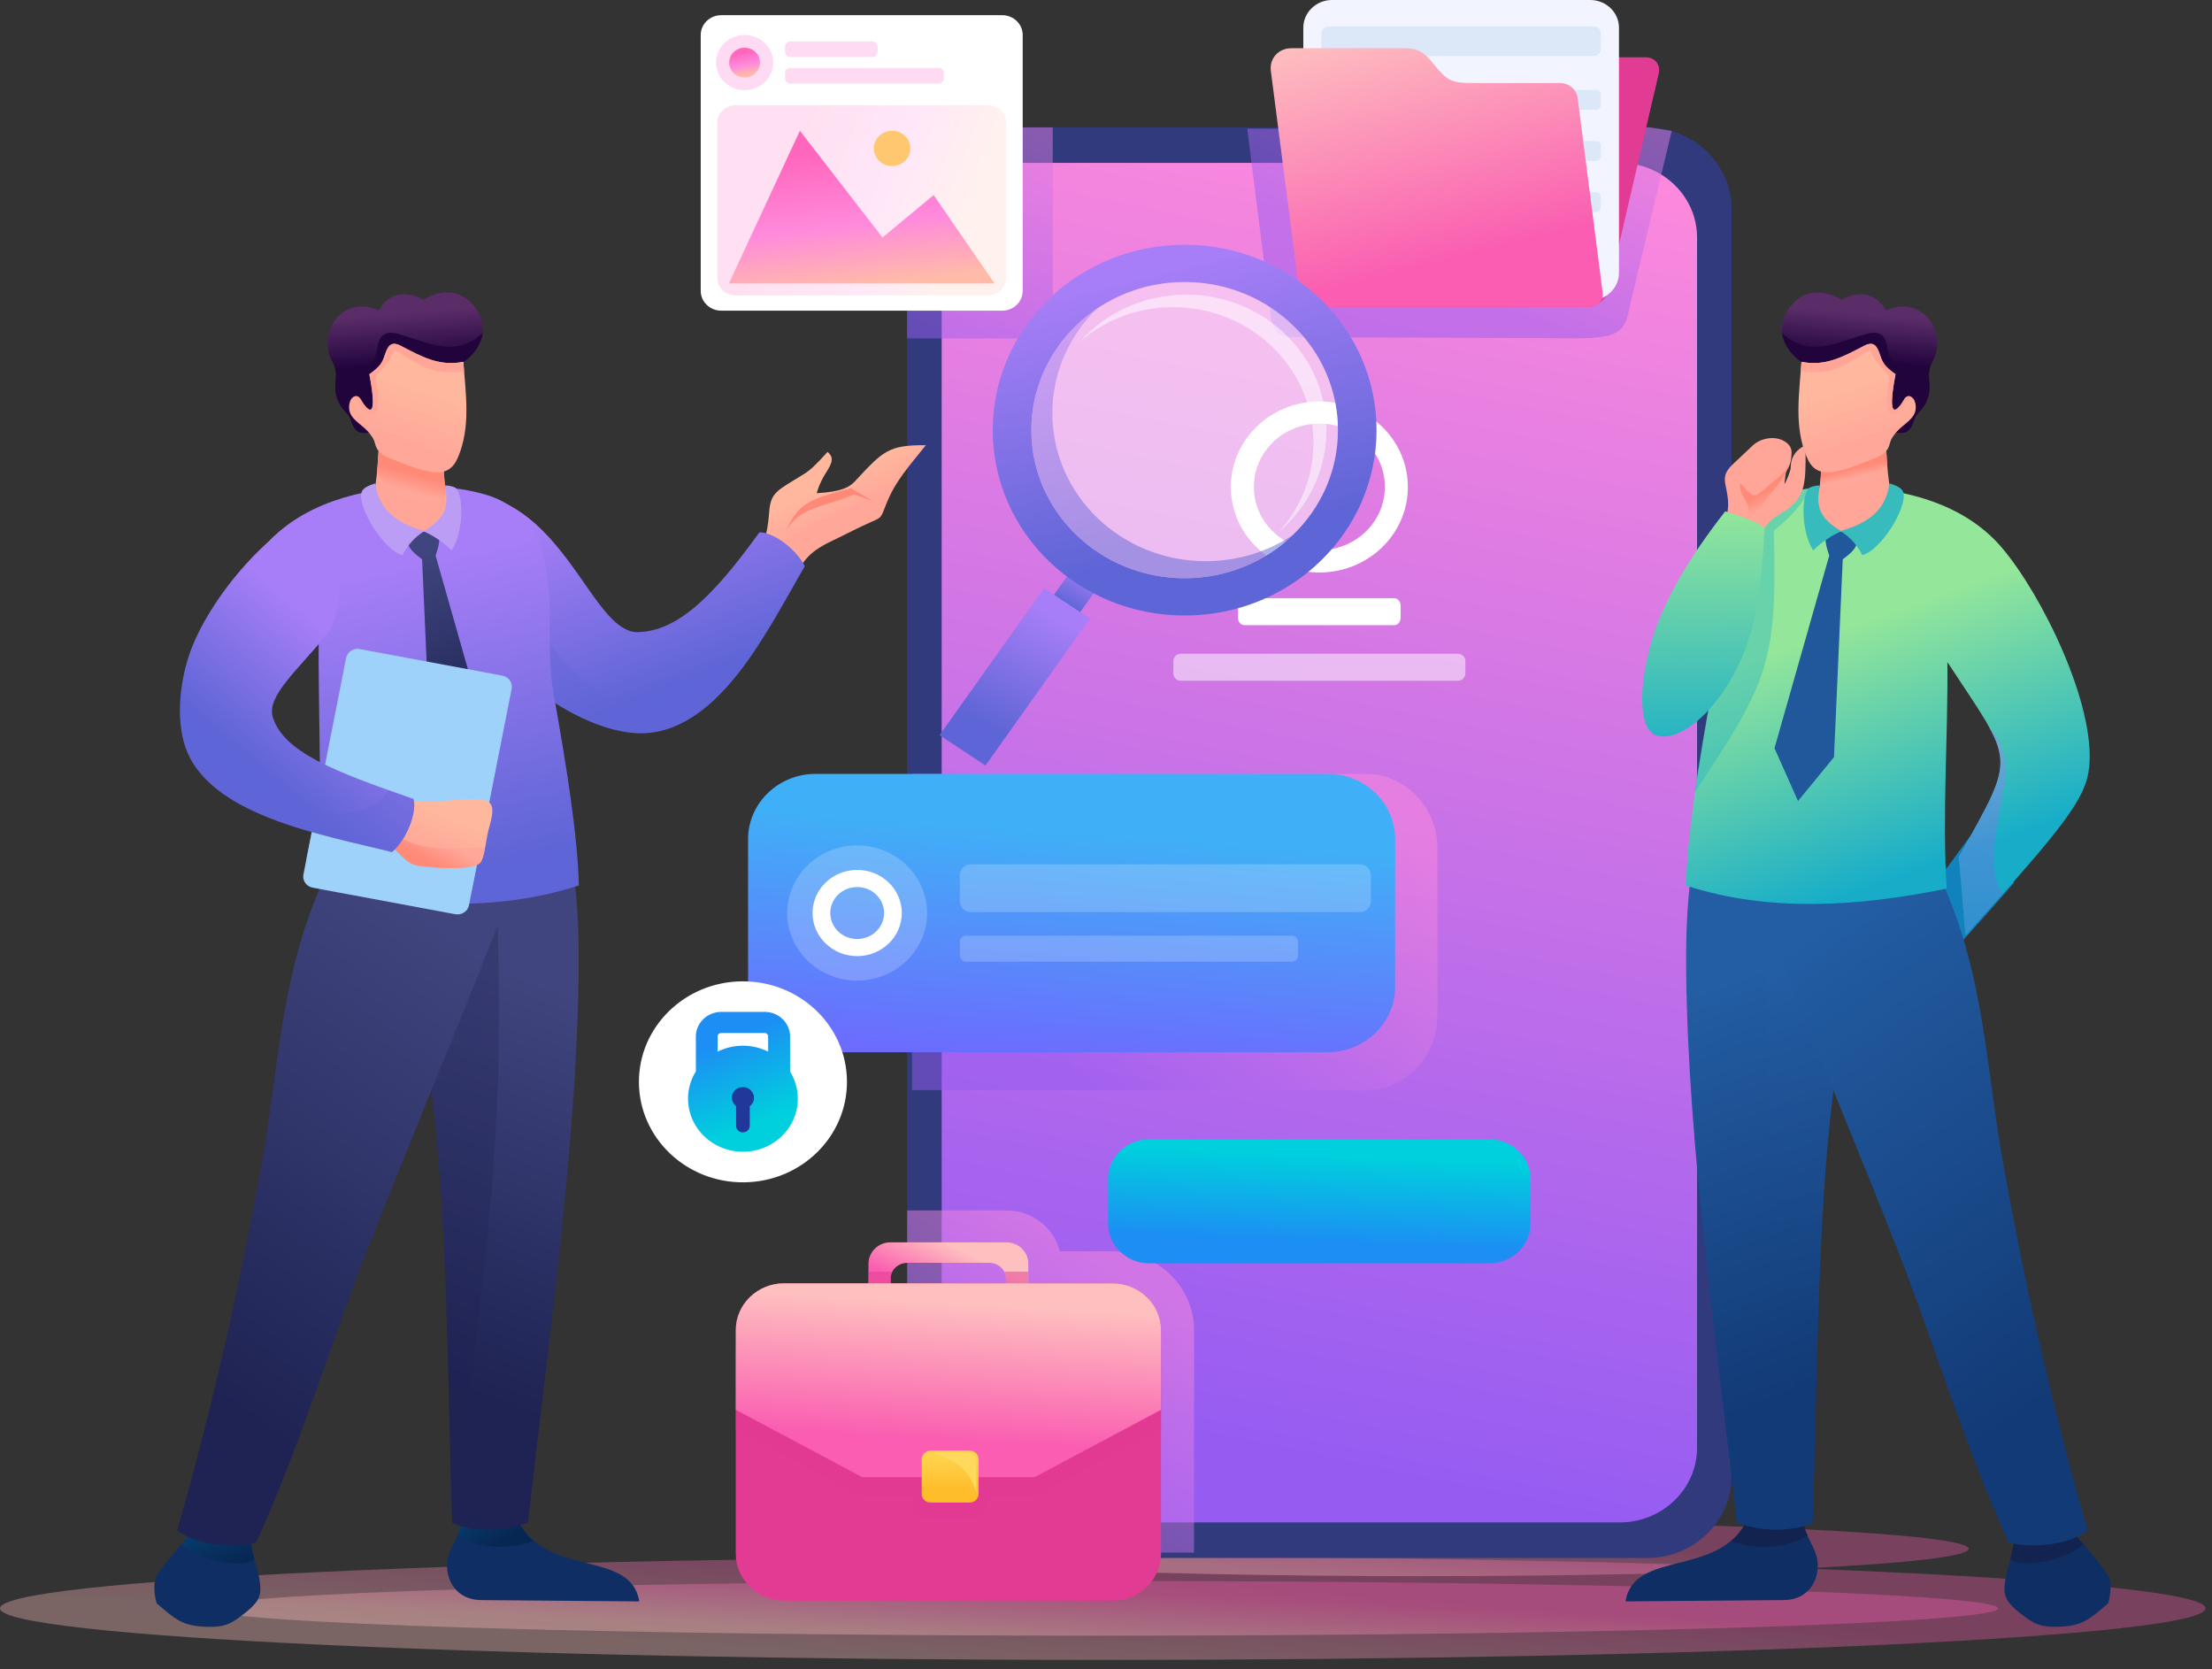 <svg xmlns="http://www.w3.org/2000/svg" width="224" height="169" fill="none">
   <rect width="100%" height="100%" fill="#333333" stroke="none"/>
   <path fill="url(#a)"
      d="M111.674 168.066c61.675 0 111.673-2.338 111.673-5.222 0-2.884-49.998-5.222-111.673-5.222C49.998 157.622 0 159.96 0 162.844c0 2.884 49.998 5.222 111.674 5.222Z"
      opacity=".35" />
   <path fill="url(#b)"
      d="M111.673 160.078c50.084 0 90.692 1.239 90.692 2.766s-40.608 2.766-90.692 2.766c-50.083 0-90.691-1.239-90.691-2.766s40.608-2.766 90.691-2.766Z"
      opacity=".35" />
   <path fill="url(#c)"
      d="M143.937 159.583c30.611 0 55.426-1.238 55.426-2.766 0-1.527-24.815-2.765-55.426-2.765-30.61 0-55.425 1.238-55.425 2.765 0 1.528 24.815 2.766 55.425 2.766Z"
      opacity=".35" />
   <path fill="#303A7D"
      d="M100.381 12.91h66.44c4.69 0 8.526 3.705 8.526 8.235v128.366c0 4.53-3.836 8.235-8.526 8.235h-66.44c-4.69 0-8.525-3.705-8.525-8.235V21.135c0-4.52 3.835-8.225 8.525-8.225Z" />
   <path fill="url(#d)"
      d="M103.169 16.49h60.874c4.295 0 7.81 3.396 7.81 7.544v122.567c0 4.148-3.515 7.543-7.81 7.543h-60.874c-4.294 0-7.81-3.395-7.81-7.543V24.034c0-4.148 3.516-7.543 7.81-7.543Z" />
   <path fill="#fff"
      d="M133.607 40.649c4.946 0 8.963 3.87 8.963 8.658 0 4.778-4.006 8.658-8.963 8.658-4.946 0-8.963-3.87-8.963-8.658 0-4.788 4.017-8.658 8.963-8.658Zm0 2.24c-3.664 0-6.634 2.868-6.634 6.408 0 3.54 2.97 6.408 6.634 6.408s6.634-2.869 6.634-6.408c0-3.54-2.97-6.409-6.634-6.409ZM126.021 60.566h15.16c.363 0 .652.33.652.733v1.269c0 .402-.289.733-.652.733h-15.16c-.363 0-.651-.33-.651-.733v-1.27c0-.402.299-.732.651-.732Z" />
   <path fill="#fff"
      d="M119.579 66.19h28.054c.417 0 .759.33.759.733v1.27c0 .402-.342.732-.759.732h-28.054c-.417 0-.759-.33-.759-.733v-1.27c0-.402.342-.732.759-.732Z"
      opacity=".5" />
   <path fill="url(#e)"
      d="M106.61 12.91v19.163c0 1.208-1.026 2.188-2.265 2.188H91.856V21.134c0-4.53 3.835-8.235 8.525-8.235h6.229v.01Z"
      opacity=".5" />
   <path fill="#fff"
      d="M73.032 1.538h28.46c1.143 0 2.073.897 2.073 2.002v25.912c0 1.104-.93 2.002-2.073 2.002h-28.46c-1.144 0-2.073-.898-2.073-2.002V3.54c0-1.105.93-2.002 2.073-2.002Z" />
   <path fill="#FF84D6"
      d="M75.403 3.54c1.592 0 2.895 1.248 2.895 2.796 0 1.538-1.293 2.797-2.895 2.797-1.592 0-2.895-1.249-2.895-2.797S73.81 3.54 75.403 3.54Z"
      opacity=".3" />
   <path fill="url(#f)"
      d="M75.403 4.83c.855 0 1.56.67 1.56 1.506 0 .826-.694 1.507-1.56 1.507-.854 0-1.56-.671-1.56-1.507 0-.836.706-1.507 1.56-1.507Z" />
   <path fill="#FF84D6"
      d="M80.029 4.2h8.3c.3 0 .535.237.535.516v.537a.527.527 0 0 1-.534.516h-8.301a.527.527 0 0 1-.534-.516v-.537c0-.279.245-.516.534-.516ZM80.029 6.883h15.02c.3 0 .535.237.535.516v.537a.527.527 0 0 1-.534.516H80.029a.527.527 0 0 1-.534-.516v-.537c0-.279.245-.516.534-.516Z"
      opacity=".3" />
   <path fill="url(#g)"
      d="M74.495 10.65h25.533c1.026 0 1.859.805 1.859 1.795v15.676c0 .99-.833 1.795-1.859 1.795H74.495c-1.026 0-1.859-.805-1.859-1.795V12.445c0-.99.834-1.795 1.86-1.795Z"
      opacity=".2" />
   <path fill="url(#h)" d="m81.001 13.24 8.366 10.805 5.181-4.293 6.164 8.947h-26.9l7.19-15.459Z" />
   <path fill="#FFC770"
      d="M90.339 13.24c1.025 0 1.848.805 1.848 1.785 0 .991-.834 1.786-1.848 1.786-1.026 0-1.849-.805-1.849-1.786-.01-.98.823-1.785 1.849-1.785Z" />
   <path fill="url(#i)"
      d="m159.396 34.25-28.781-.113c-.908 0-1.741-.732-1.848-1.62l-.609-4.799-1.859-14.695 29.593.124 11.079-.258 2.318.361-4.23 17.668c-.47 2.672-1.058 3.354-5.663 3.333Z"
      opacity=".5" />
   <path fill="#E23B93"
      d="M139.354 5.8h27.297c.94 0 1.527.743 1.324 1.64l-5.106 21.981c-.214.908-1.144 1.641-2.084 1.641h-27.296c-.94 0-1.527-.743-1.314-1.64l5.107-21.982c.203-.897 1.143-1.64 2.072-1.64Z" />
   <path fill="#F2F4FF"
      d="M134.878 0h26.163c1.603 0 2.906 1.259 2.906 2.807v24.808c0 1.548-1.303 2.807-2.906 2.807h-26.153c-1.602 0-2.906-1.259-2.906-2.807V2.807C131.972 1.269 133.286 0 134.878 0Z" />
   <path fill="#DCE8F8"
      d="M134.547 2.683h26.826c.406 0 .737.32.737.712v1.58a.726.726 0 0 1-.737.711h-26.826a.726.726 0 0 1-.737-.712V3.395c0-.392.331-.712.737-.712ZM134.311 9.102h27.307c.267 0 .491.217.491.475v1.062a.489.489 0 0 1-.491.475h-27.307a.489.489 0 0 1-.491-.475V9.577c-.011-.258.213-.475.491-.475ZM134.311 14.282h27.307c.267 0 .491.217.491.475v1.063a.489.489 0 0 1-.491.475h-27.307a.489.489 0 0 1-.491-.475v-1.063c-.011-.268.213-.475.491-.475ZM134.311 19.463h27.307c.267 0 .491.217.491.475V21a.489.489 0 0 1-.491.474h-27.307a.489.489 0 0 1-.491-.475v-1.062c-.011-.269.213-.475.491-.475Z" />
   <path fill="url(#j)"
      d="M149.321 8.41h8.718c.844 0 1.613.66 1.72 1.476l2.532 19.71c.107.816-.492 1.476-1.336 1.476h-27.648c-.844 0-1.613-.66-1.72-1.475l-.566-4.366-1.977-15.335-.352-2.714c-.161-1.269.78-2.3 2.083-2.3h11.517c1.314 0 1.965.463 2.82 1.516 1.485 1.806 1.784 2.012 4.209 2.012Z" />
   <path fill="url(#k)"
      d="M145.561 85.849v17.027c0 4.118-3.28 7.492-7.275 7.492H92.358V78.357h45.928c4.006 0 7.275 3.364 7.275 7.492Z"
      opacity=".5" />
   <path fill="url(#l)"
      d="M141.278 84.951v14.995c0 3.622-3.077 6.594-6.827 6.594H82.583c-3.75 0-6.827-2.962-6.827-6.594V84.95c0-3.622 3.067-6.594 6.827-6.594h51.879c3.75 0 6.816 2.962 6.816 6.594Z" />
   <path fill="#fff"
      d="M98.288 87.51h39.453c.599 0 1.09.516 1.09 1.146v2.549c0 .63-.491 1.145-1.09 1.145H98.288c-.599 0-1.09-.516-1.09-1.145v-2.549c-.01-.63.48-1.146 1.09-1.146ZM97.839 94.734h32.969c.353 0 .641.279.641.62v1.393c0 .34-.288.619-.641.619H97.839a.632.632 0 0 1-.641-.62v-1.392c-.01-.33.278-.62.641-.62ZM86.803 85.601c3.91 0 7.083 3.065 7.083 6.842 0 3.777-3.173 6.842-7.083 6.842s-7.083-3.065-7.083-6.842c0-3.777 3.162-6.842 7.083-6.842Z"
      opacity=".2" />
   <path fill="#fff"
      d="M86.803 88.078c2.489 0 4.519 1.95 4.519 4.365 0 2.405-2.02 4.365-4.52 4.365-2.489 0-4.518-1.95-4.518-4.365 0-2.404 2.019-4.365 4.519-4.365Zm0 1.734c-1.507 0-2.724 1.176-2.724 2.631 0 1.455 1.217 2.632 2.724 2.632 1.506 0 2.724-1.177 2.724-2.632s-1.218-2.631-2.724-2.631ZM75.313 119.711c5.818-.042 10.499-4.631 10.455-10.251-.043-5.62-4.794-10.141-10.612-10.1-5.818.043-10.499 4.632-10.455 10.252.043 5.62 4.794 10.141 10.612 10.099Z" />
   <path fill="url(#m)"
      d="M75.233 105.879a5.72 5.72 0 0 1 2.553.599v-1.538a.374.374 0 0 0-.106-.247.36.36 0 0 0-.257-.103h-4.39a.401.401 0 0 0-.257.103.335.335 0 0 0-.107.247v1.538a5.8 5.8 0 0 1 2.564-.599Zm4.765 2.601c.502.805.79 1.754.79 2.766 0 2.961-2.489 5.366-5.555 5.366s-5.555-2.405-5.555-5.366c0-1.012.288-1.961.79-2.766v-3.54c0-.681.289-1.3.759-1.754a2.632 2.632 0 0 1 1.816-.733h4.39c.706 0 1.347.279 1.817.733.46.444.759 1.073.759 1.754v3.54h-.011Z" />
   <path fill="#21389B"
      d="M75.233 110.069c.62 0 1.122.485 1.122 1.084 0 .34-.171.65-.428.846v1.981c0 .372-.31.671-.694.671a.681.681 0 0 1-.694-.671v-1.991a1.074 1.074 0 0 1-.428-.846c0-.589.502-1.074 1.122-1.074Z" />
   <path fill="url(#n)"
      d="M91.856 122.556h10.053c2.628 0 4.839 1.775 5.416 4.138h5.342c4.54 0 8.247 3.581 8.247 7.967v22.538H97.389c-3.215-1.176-5.523-4.19-5.523-7.709v-26.934h-.01Z"
      opacity=".5" />
   <path fill="#E23B93"
      d="M79.41 162.06h33.257c2.692 0 4.904-2.126 4.904-4.737v-22.662c0-2.6-2.201-4.736-4.904-4.736H79.409c-2.692 0-4.903 2.125-4.903 4.736v22.662c0 2.601 2.211 4.737 4.903 4.737Z" />
   <path fill="#E23B93"
      d="M79.41 131.999h33.257c2.692 0 4.904 2.126 4.904 4.716v8.039l-12.778 6.78h-4.786v.908c0 .66-.534 1.207-1.175 1.207h-5.203c-.64 0-1.175-.536-1.175-1.207v-.908h-5.16l-12.788-6.78v-8.039c0-2.59 2.211-4.716 4.903-4.716Z"
      opacity=".5" />
   <path fill="url(#o)"
      d="M90.168 125.786h11.741c1.218 0 2.222.96 2.222 2.147v3.653c-8.215 4.376-7.97 4.376-16.185 0v-3.653c.01-1.177 1.004-2.147 2.222-2.147Zm1.741 2.075c-.94 0-1.709.691-1.709 1.548v2.641c6.282 3.148 5.384 3.148 11.666 0v-2.641c0-.847-.769-1.548-1.709-1.548h-8.248Z" />
   <path fill="#E23B93"
      d="M104.131 128.758v2.828c-8.215 4.375-7.97 4.375-16.185 0v-2.828h2.414c-.107.196-.16.423-.16.65v2.642c6.282 3.148 5.384 3.148 11.666 0v-2.642c0-.237-.053-.454-.16-.65h2.425Z"
      opacity=".5" />
   <path fill="url(#p)"
      d="M79.41 129.935h33.257c2.692 0 4.903 2.126 4.903 4.737v8.07l-12.777 6.81h-17.5l-12.777-6.81v-8.081c-.01-2.6 2.2-4.726 4.893-4.726Z" />
   <path fill="url(#q)"
      d="M94.238 146.88H98.2c.492 0 .898.392.898.866v3.519c0 .475-.406.867-.898.867h-3.963c-.492 0-.898-.392-.898-.867v-3.519c0-.474.406-.866.898-.866Z" />
   <path fill="#FFD85E" d="M94.409 147.096h3.643c.448 0 .822.362.822.795v3.23c-.833-2.559-1.955-3.137-4.465-4.025Z" />
   <path fill="url(#r)"
      d="M77.892 51.836c.16-2.023.802-2.157 3.537-3.85.566-.35 1.11-.825 2.371-2.228.876.701.225 1.444-.374 2.466-.288.506-.598 1.187-.715 1.713 2.457-.145 3.29-.588 3.867-1.207 2.874-3.096 3.397-3.674 7.18-3.653-1.774 2.218-3.099 3.642-4.018 5.974-.566 1.435-.448 1.321-1.474 1.776-1.389.608-2.564 1.248-3.868 1.867-2.905 1.373-2.83 2.075-4.721 4.654l-3.6-1.98c1.238-2.622 1.591-2.643 1.815-5.532Z" />
   <path fill="#FF8978"
      d="M79.506 53.94c1.389-3.167 2.553-3.374 6.656-4.509l2.264 1.321-1.933-.702c-2.82 1.3-5.545 1.136-6.987 3.89Z" />
   <path fill="url(#s)"
      d="M49.55 50.298c8.226 2.57 10.768 13.89 15.116 13.705 3.825-.155 7.287-3.23 12.233-10.103 1.26-.052 3.59 1.496 4.604 3.426-3.493 5.903-8.482 16.666-16.367 16.914-4.08.134-10.405-3.014-14.198-7.781-6.442-8.101-4.508-7.967-1.389-16.16Z" />
   <path fill="#6266D7"
      d="M50.96 58.069c5.17 9.07 9.54 12.89 13.824 13.653 2.233.402 6.474-1.166 11.934-6.275-2.981 4.52-6.73 8.628-11.56 8.782-4.08.135-10.405-3.013-14.198-7.78v-8.38Z"
      opacity=".35" />
   <path fill="#0F2F64"
      d="M15.865 162.339c1.901 1.609 2.542 2.28 5 2.373 2.008.083 2.681-.423 3.835-1.31 1.271-.991 1.677-1.61 1.666-2.508-.01-1.713-.908-3.271-1.004-5.418l-4.027.175-1.742-.784c-.78.991-2.436 2.807-3.59 4.417-.566.784-.384 2.208-.138 3.055Z" />
   <path fill="url(#t)"
      d="M25.768 157.86c-.192-.733-.363-1.507-.406-2.384l-4.027.175-1.742-.784c-.31.392-.748.908-1.239 1.486 1.581 1.62 6.389 2.529 7.414 1.507Z"
      opacity=".5" />
   <path fill="#0F2F64"
      d="M46.793 154.021c-.331 1.579-1.325 2.796-1.485 3.952-.267 2.002.93 4.015 3.376 4.035l16.057.134c-.854-5.294-9.433-2.363-12.318-8.235l-3.739.207-1.89-.093Z" />
   <path fill="url(#u)"
      d="M46.793 154.021c-.107.516-.288.991-.48 1.445 1.506 1.011 4.401 1.692 7.766.578a6.431 6.431 0 0 1-1.656-2.116l-3.739.206-1.89-.113Z"
      opacity=".5" />
   <path fill="url(#v)"
      d="M57.786 86.406c.651 3.798.865 7.42.812 12.147-.203 17.76-3.163 37.873-5.128 55.612-2.618.97-5.502.919-7.682.052-.32-10.278-.427-20.866-.983-31.011-.694-12.786-2.36-22.785-5.384-38.74l12.425-.402 5.94 2.343Z" />
   <path fill="#1E2353"
      d="M49.891 86.406c.652 3.798.663 14.747.61 19.474-.182 15.84-2.693 32.672-4.712 48.347-.32-10.278-.428-20.866-.983-31.01-.61-11.197-1.966-20.258-4.316-33.054l9.401-3.757Z"
      opacity=".3" />
   <path fill="url(#w)"
      d="M33.214 87.738c-.983 2.869-2.275 5.046-3.632 10.918-1.474 6.388-1.891 12.404-2.991 18.617-2.17 12.167-4.872 24.488-8.643 37.666 2.18 1.755 6.442 1.755 8.002 1.218 4.658-10.227 7.51-20.195 11.613-30.567 5.608-14.199 11.74-28.43 16.601-41.928l-20.95 4.076Z" />
   <path fill="url(#x)"
      d="M32.274 64.147c-.075 7.709.406 18.266-.053 25.81 8.685 1.795 18.001 2.456 26.398-.31-.107-5.005-1.314-12.466-2.553-19.37-.844-4.737.085-9.215-.908-13.405-.876-3.695-3.002-5.965-6.08-6.822-2.2-.619-4.625-.877-7.082-.784-5.385.207-11.496 1.651-15.342 6.171-4.882 5.202.92 13.034 5.62 8.71Z" />
   <path fill="#FFA698"
      d="M38.332 45.654c-.086 1.59-.182 2.828-.47 4.396.716 2.415 3.045 4.004 5.374 3.705 1.997-.258 2.52-2.869 1.837-4.489a22.312 22.312 0 0 1-.16-2.24l-5.064-1.424-1.517.052Z" />
   <path fill="url(#y)"
      d="M38.332 45.654a121.25 121.25 0 0 1-.15 2.208c1.464 2.962 5.567 3.592 6.977 2.137-.096-.785-.224-2.188-.246-2.983l-5.064-1.413-1.517.051Z" />
   <path fill="url(#z)"
      d="M37.541 43.766c-1.292.237-1.624-.186-1.933-1.022-.31-.867-.289-.63-.834-1.29a3.186 3.186 0 0 1-.566-.95c-.417-1.062-.182-1.702-.192-2.528-.022-1.01-.481-1.403-.663-2.053-.908-3.179 1.923-5.955 5.01-4.49 1.112-1.94 2.885-1.97 4.499-1.083 1.88-1.104 3.685-.98 4.967.434 2.479 2.745.16 5.48-1.549 6.212l-5.427 3.725-3.312 3.045Z" />
   <path fill="#22043D"
      d="M37.541 43.766c-1.293.237-1.624-.186-1.934-1.022-.31-.867-.288-.63-.833-1.29a3.185 3.185 0 0 1-.566-.95c-.417-1.062-.182-1.702-.192-2.527v-.031c.8 1.341 2.52 1.6 2.681-.28.855-.65 1.4-1.454 1.517-2.393.15-1.187.673-1.847 2.051-1.476 3.195.877 5.812 2.487 8.622-.082-.203 1.558-1.528 2.817-2.607 3.281l-5.427 3.726-3.312 3.044Z" />
   <path fill="url(#A)"
      d="M46.921 36.635c.235 3.24.77 6.563-.534 9.649-.47 1.125-1.228 1.816-3.034 1.444-1.25-.258-2.564-.815-3.718-1.269-1.762-.691-1.506-1.372-1.805-1.97-.118-.238-.31-.506-.577-.806-.694-.784-1.859-1.259-1.902-2.373-.042-1.022.759-1.569 1.165-.867.566.98 1.87 2.642.887-2.539 1.068-.784 1.282-1.094 1.56-1.94.277-.825.576-1.476 1.591-.95 2.105 1.074 3.91 2.116 6.367 1.62Z" />
   <path fill="#FFA698"
      d="M46.921 36.635c.022.32.053.63.075.95-3.259.536-4.893-.847-6.966-2.127-.748 1.239-.94 1.6-1.998 2.59.033.362.417 2.353.15 3.334-.214.794-.652.68-1.132.196-.32-.32-1.026-1.785-1.624-.857.203-.63.769-.856 1.1-.299.566.98 1.87 2.642.887-2.538 1.068-.785 1.282-1.094 1.56-1.94.277-.826.577-1.476 1.592-.95 2.093 1.094 3.899 2.136 6.356 1.64Z" />
   <path fill="url(#B)"
      d="m42.744 56.634.887 20.03 3.643 4.438 2.382-5.345-5.544-19.504c.576-1.641.384-2.013.053-2.25-.385-.279-.01-.32-1.293-.165-.844.103-1.698.185-1.58 1.063.095.68.704 1.166 1.452 1.733Z" />
   <path fill="#BB9DF6"
      d="M38.011 48.936c-.726.237-1.271.474-1.4.918-.437 1.559 2.34 5.934 4.146 6.347.609-1.094 1.132-1.713 2.211-2.436-2.991-.846-4.626-2.26-4.957-4.83Z" />
   <path fill="#BB9DF6"
      d="M45.062 49.142c.545.021 1.026.186 1.111.29.77.825.802 4.313-.427 6.294-1.047-.99-1.934-1.517-2.863-1.94 2.681-1.538 2.446-3.044 2.18-4.644Z" />
   <path fill="#9FD2FB"
      d="M50.885 68.41 36.43 65.715c-.63-.114-1.26.289-1.378.898l-4.327 21.929c-.118.619.3 1.217.93 1.331l14.454 2.693c.63.114 1.26-.288 1.378-.897l4.327-21.93c.117-.608-.3-1.207-.93-1.33Z" />
   <path fill="#9FD2FB"
      d="m32.264 80.69-1.25 6.325c2.83.217 5.416.434 8.204 1.094 1.55 1.115 3.547 1.837 8.74 1.166l.79-3.993-4.102.062-12.382-4.654Z"
      opacity=".5" />
   <path fill="url(#C)"
      d="M49.367 84.477c-.299 1.764-.47 2.693-.822 2.951-.887.66-4.349.485-6.165.227-1.602-.227-2.286-2.136-3.44-2.219-.662-1.506.866-3.395 1.731-4.582 2.404.878 6.549-.36 8.568.228 1.229.381.278 2.476.128 3.395Z" />
   <path fill="url(#D)"
      d="M49.112 85.86c-.171.887-.332 1.393-.577 1.579-.887.66-4.348.485-6.165.227-1.602-.227-2.286-2.137-3.44-2.22-.662-1.506.075.063.94-1.124 2.618 2.033 5.524 1.517 9.242 1.538Z" />
   <path fill="url(#E)"
      d="M33.171 64.137c-2.959 3.674-6.239 6.336-5.534 8.513 1.133 3.51 6.133 5.418 14.23 8.246.375 1.156-.523 3.952-2.179 5.376-6.752-1.733-18.728-3.622-20.993-10.866-.694-2.219-.651-5.346.278-8.514 1.656-5.665 8.066-13.436 13.621-15.582 2.148-.826 2.746 10.123.577 12.827Z" />
   <path fill="#6266D7"
      d="M39.368 80.019c.801.289 1.635.578 2.5.887.374 1.156-.523 3.953-2.18 5.377-6.751-1.734-18.727-3.622-20.992-10.867 3.9 6.202 17.627 9.546 20.672 4.603Z"
      opacity=".35" />
   <path fill="url(#F)"
      d="M116.375 115.353h34.454c2.296 0 4.166 1.816 4.166 4.025v4.509c0 2.209-1.88 4.025-4.166 4.025h-34.454c-2.287 0-4.167-1.816-4.167-4.025v-4.509c0-2.219 1.88-4.025 4.167-4.025Z" />
   <path fill="url(#G)" d="m112.079 58.213-2.649-1.764-3.558 4.953 2.66 1.765 3.547-4.954Z" />
   <path fill="url(#H)" d="m110.37 62.63-4.647-3.075-10.576 14.88 4.647 3.076 10.576-14.88Z" />
   <path fill="url(#I)"
      d="M119.964 24.778c-10.737 0-19.433 8.4-19.433 18.771s8.696 18.772 19.433 18.772 19.433-8.4 19.433-18.772c0-10.371-8.696-18.771-19.433-18.771Zm0 3.777c8.568 0 15.523 6.718 15.523 14.994s-6.955 14.995-15.523 14.995-15.523-6.719-15.523-14.995 6.955-14.994 15.523-14.994Z" />
   <path fill="#fff"
      d="M119.964 58.544c8.573 0 15.523-6.714 15.523-14.995 0-8.281-6.95-14.994-15.523-14.994s-15.523 6.713-15.523 14.994c0 8.281 6.95 14.995 15.523 14.995Z"
      opacity=".5" />
   <path fill="url(#J)"
      d="M111.097 31.238c-4.028 2.714-6.656 7.213-6.656 12.311 0 8.276 6.955 14.995 15.523 14.995 4.295 0 8.183-1.682 10.993-4.407-2.51 1.693-5.566 2.683-8.867 2.683-8.568 0-15.523-6.718-15.523-14.994 0-4.128 1.731-7.874 4.53-10.588Z"
      opacity=".5" />
   <path fill="#fff"
      d="M120.124 29.834c-4.263 0-8.077 1.817-10.684 4.675a14.463 14.463 0 0 1 9.359-3.405c7.842 0 14.209 6.14 14.209 13.725 0 3.467-1.325 6.625-3.526 9.04 2.97-2.518 4.84-6.202 4.84-10.32.011-7.575-6.346-13.715-14.198-13.715Z"
      opacity=".5" />
   <path fill="#1182BC" d="m197.995 96.066-2.104-6.46 3.685-5.036 4.402 4.778a394.25 394.25 0 0 1-5.983 6.718Z" />
   <path fill="#0F2F64"
      d="M213.486 162.339c-1.902 1.609-2.543 2.28-5 2.373-2.008.083-2.681-.423-3.835-1.31-1.272-.991-1.678-1.61-1.667-2.508.011-1.713.908-3.271 1.004-5.418l4.028.175 1.741-.784c.78.991 2.436 2.807 3.59 4.417.566.784.385 2.208.139 3.055Z" />
   <path fill="#16193B"
      d="M203.583 157.86c.192-.733.363-1.507.405-2.384l4.028.175 1.742-.784c.309.392.747.908 1.239 1.486-1.581 1.62-6.4 2.529-7.414 1.507Z"
      opacity=".5" />
   <path fill="#0F2F64"
      d="M182.558 154.021c.331 1.579 1.325 2.796 1.485 3.952.267 2.002-.919 4.015-3.376 4.035l-16.057.134c.855-5.294 9.433-2.363 12.318-8.235l3.739.207 1.891-.093Z" />
   <path fill="#16193B"
      d="M182.558 154.021c.107.516.289.991.481 1.445-1.507 1.011-4.402 1.692-7.767.578a6.427 6.427 0 0 0 1.656-2.116l3.739.206 1.891-.113Z"
      opacity=".5" />
   <path fill="url(#K)"
      d="M171.564 86.406c-.651 3.798-.865 7.42-.812 12.147.203 17.76 3.163 37.873 5.129 55.612 2.617.97 5.501.919 7.681.052.32-10.278.427-20.866.983-31.011.694-12.786 2.361-22.785 5.384-38.74l-12.425-.402-5.94 2.343Z" />
   <path fill="url(#L)"
      d="M179.459 86.406c-.651 3.798-.662 14.747-.609 19.474.182 15.84 2.693 32.672 4.712 48.347.32-10.278.427-20.866.983-31.01.609-11.197 1.965-20.258 4.316-33.054l-9.402-3.757Z"
      opacity=".5" />
   <path fill="url(#M)"
      d="M196.136 87.738c.983 2.869 2.276 5.046 3.633 10.918 1.474 6.388 1.891 12.404 2.991 18.617 2.169 12.167 4.872 24.488 8.643 37.666-2.18 1.755-6.442 1.755-8.002 1.218-4.658-10.227-7.511-20.195-11.613-30.567-5.609-14.199-11.741-28.43-16.602-41.928l20.95 4.076Z" />
   <path fill="url(#N)"
      d="m199.042 94.693-.684-7.936c5.93-10.598 5.641-9.35-1.154-19.72.075 7.708-.534 15.386-.074 22.93-8.686 1.796-18.002 2.456-26.399-.31.107-5.005 1.314-12.466 2.553-19.37.844-4.736-.085-9.215.908-13.405.876-3.694 3.002-5.965 6.079-6.821 2.201-.62 4.626-.877 7.083-.785 5.385.207 11.517 1.652 15.363 6.172 4.081 4.798 9.498 15.892 8.846 22.218-.321 3.137-2.404 5.882-12.521 17.027Z" />
   <path fill="#17ACC8"
      d="M171.597 80.246c.427-2.91.993-6.182 1.549-9.298.844-4.737.053-9.876 1.047-14.066.876-3.694 3.002-5.965 6.079-6.821a19.563 19.563 0 0 1 3.066-.61l.075.094c-1.432 2.012-1.891 2.61-3.793 4.22.363 13.437-.566 15.284-8.023 26.48Z"
      opacity=".35" />
   <path fill="url(#O)"
      d="m199.042 94.693-.684-7.936c4.316-7.719 5.449-9.236 2.821-13.508 2.916 3.519 1.805 5.614 1.154 9.71-.417 2.643-.866 5.377.448 7.565a342.237 342.237 0 0 1-3.739 4.17Z"
      opacity=".4" />
   <path fill="#FFA698"
      d="M191.019 45.654c.085 1.59.181 2.828.47 4.396-.716 2.415-3.045 4.004-5.374 3.705-1.998-.258-2.521-2.869-1.838-4.489.096-.784.139-1.445.161-2.24l5.053-1.424 1.528.052Z" />
   <path fill="url(#P)"
      d="M191.019 45.654c.021.464.054.898.086 1.321-2.158 2.332-5.022 2.704-6.816 2.291a22.55 22.55 0 0 0 .16-2.24l5.053-1.424 1.517.052Z" />
   <path fill="url(#Q)"
      d="M191.809 43.766c1.293.237 1.624-.186 1.934-1.022.31-.867.289-.63.833-1.29.268-.32.449-.63.567-.95.416-1.062.181-1.702.192-2.528.021-1.01.481-1.403.662-2.053.908-3.179-1.923-5.955-5.01-4.49-1.111-1.94-2.885-1.97-4.498-1.083-1.88-1.104-3.686-.98-4.968.434-2.478 2.745-.16 5.48 1.549 6.212l5.417 3.725 3.322 3.045Z" />
   <path fill="#22043D"
      d="M191.81 43.766c1.292.237 1.624-.186 1.933-1.022.31-.867.289-.63.834-1.29.267-.32.448-.63.566-.95.417-1.062.181-1.702.192-2.527v-.031c-.801 1.341-2.521 1.6-2.681-.28-.855-.65-1.4-1.454-1.517-2.393-.15-1.187-.673-1.847-2.052-1.476-3.194.877-5.811 2.487-8.621-.082.203 1.558 1.528 2.817 2.607 3.281l5.416 3.726 3.323 3.044Z" />
   <path fill="url(#R)"
      d="M182.429 36.635c-.235 3.24-.769 6.563.535 9.649.47 1.125 1.228 1.816 3.034 1.444 1.25-.258 2.564-.815 3.718-1.269 1.762-.691 1.506-1.372 1.805-1.97.118-.238.31-.506.577-.806.694-.784 1.859-1.259 1.902-2.373.042-1.022-.759-1.569-1.165-.867-.566.98-1.87 2.642-.887-2.539-1.068-.784-1.282-1.094-1.559-1.94-.278-.825-.577-1.476-1.592-.95-2.105 1.074-3.91 2.116-6.368 1.62Z" />
   <path fill="#FFA698"
      d="M182.429 36.635c-.021.32-.053.63-.075.95 3.259.536 4.893-.847 6.966-2.127.748 1.239.94 1.6 1.998 2.59-.032.362-.417 2.353-.15 3.334.214.794.652.68 1.133.196.32-.32 1.025-1.785 1.624-.857-.203-.63-.77-.856-1.09-.299-.566.98-1.87 2.642-.887-2.538-1.068-.785-1.282-1.094-1.56-1.94-.277-.826-.576-1.476-1.591-.95-2.105 1.094-3.911 2.136-6.368 1.64ZM182.804 45.107c.01.527.053 1.043.042 1.569-.042 2.745-.203 4.025-2.767 5.48-.801.454-1.143.98-1.698 1.764l-1.346.165-2.319-1.166c.395-1.671.363-2.125.022-3.787-.161-.805-.097-1.341.758-2.146l2.041-1.92c.651-.599 1.741-.867 2.628-.62.598.176 1.314.62 1.26 1.466-.042.795-.128 1.125-.523 1.775-.096.29-.139.712-.203 1.321.182-.196.652-1.434.641-1.661-.011-1.094.598-1.868 1.464-2.24Z" />
   <path fill="url(#S)"
      d="M181.201 47.14c-.929 1.208-1.624 1.559-2.5 2.364-1.292 1.176-1.292.578-2.5-.61-.042 1.002.364 1.353.759 2.147.331.671-.16 2.105-.385 2.859.716-1.177 1.517-2.291 2.276-3.323.833-1.125 1.517-1.672 2.35-3.437Z" />
   <path fill="url(#T)"
      d="M174.706 51.774c1.367.485 2.841.815 3.995 1.682-.352 5.996-.865 10.619-3.034 14.644-2.863 5.314-6.517 7.234-8.247 6.212-1.176-.691-1.614-3.767-.396-8.576 1.186-4.726 4.22-9.535 7.682-13.962Z" />
   <path fill="#20589B"
      d="m186.607 56.634-.887 20.03-3.643 4.438-2.382-5.345 5.545-19.504c-.577-1.641-.385-2.013-.054-2.25.385-.279.011-.32 1.293-.165.844.103 1.698.185 1.581 1.063-.107.68-.705 1.166-1.453 1.733Z" />
   <path fill="#37BBBC"
      d="M191.339 48.936c.727.237 1.272.474 1.4.918.438 1.559-2.34 5.934-4.145 6.347-.609-1.094-1.133-1.713-2.212-2.436 2.992-.846 4.626-2.26 4.957-4.83Z" />
   <path fill="#37BBBC"
      d="M184.288 49.142c-.545.021-1.025.186-1.111.29-.769.825-.801 4.313.428 6.294 1.046-.99 1.933-1.517 2.863-1.94-2.682-1.538-2.447-3.044-2.18-4.644Z" />
   <defs>
      <linearGradient id="a" x1="111.946" x2="111.198" y1="159.498" y2="169.489" gradientUnits="userSpaceOnUse">
         <stop stop-color="#FA5DB1" />
         <stop offset="1" stop-color="#FEBFBF" />
      </linearGradient>
      <linearGradient id="b" x1="111.77" x2="111.511" y1="161.065" y2="166.373" gradientUnits="userSpaceOnUse">
         <stop stop-color="#FA5DB1" />
         <stop offset="1" stop-color="#FEBFBF" />
      </linearGradient>
      <linearGradient id="c" x1="144.091" x2="143.668" y1="155.048" y2="160.335" gradientUnits="userSpaceOnUse">
         <stop stop-color="#FA5DB1" />
         <stop offset="1" stop-color="#FEBFBF" />
      </linearGradient>
      <linearGradient id="d" x1="120.362" x2="148.068" y1="145.22" y2="10.919" gradientUnits="userSpaceOnUse">
         <stop stop-color="#965CF2" />
         <stop offset="1" stop-color="#FF8ADC" />
      </linearGradient>
      <linearGradient id="e" x1="95.012" x2="108.267" y1="35.742" y2="2.977" gradientUnits="userSpaceOnUse">
         <stop stop-color="#965CF2" />
         <stop offset="1" stop-color="#FF8ADC" />
      </linearGradient>
      <linearGradient id="f" x1="75.183" x2="75.628" y1="5.249" y2="7.595" gradientUnits="userSpaceOnUse">
         <stop stop-color="#FF66BC" />
         <stop offset=".56" stop-color="#FF8ADC" />
         <stop offset="1" stop-color="#FFBBA8" />
      </linearGradient>
      <linearGradient id="g" x1="79.997" x2="96.915" y1="17.648" y2="24.229" gradientUnits="userSpaceOnUse">
         <stop stop-color="#FF66BC" />
         <stop offset=".56" stop-color="#FF8ADC" />
         <stop offset="1" stop-color="#FFBBA8" />
      </linearGradient>
      <linearGradient id="h" x1="85.61" x2="87.174" y1="15.073" y2="28.928" gradientUnits="userSpaceOnUse">
         <stop stop-color="#FF66BC" />
         <stop offset=".56" stop-color="#FF8ADC" />
         <stop offset="1" stop-color="#FFBBA8" />
      </linearGradient>
      <linearGradient id="i" x1="143.36" x2="155.956" y1="27.118" y2="-.498" gradientUnits="userSpaceOnUse">
         <stop stop-color="#965CF2" />
         <stop offset="1" stop-color="#FF8ADC" />
      </linearGradient>
      <linearGradient id="j" x1="147.476" x2="141.23" y1="26.297" y2="1.868" gradientUnits="userSpaceOnUse">
         <stop stop-color="#FA5DB1" />
         <stop offset="1" stop-color="#FEBFBF" />
      </linearGradient>
      <linearGradient id="k" x1="105.995" x2="131.055" y1="106.985" y2="76.023" gradientUnits="userSpaceOnUse">
         <stop stop-color="#965CF2" />
         <stop offset="1" stop-color="#FF8ADC" />
      </linearGradient>
      <linearGradient id="l" x1="107.355" x2="109.026" y1="107.873" y2="84.152" gradientUnits="userSpaceOnUse">
         <stop stop-color="#6D6AFE" />
         <stop offset="1" stop-color="#3FB0F7" />
      </linearGradient>
      <linearGradient id="m" x1="73.42" x2="76.86" y1="105.196" y2="113.51" gradientUnits="userSpaceOnUse">
         <stop stop-color="#1C8EF4" />
         <stop offset="1" stop-color="#00CFDD" />
      </linearGradient>
      <linearGradient id="n" x1="93.879" x2="113.303" y1="156.571" y2="128.8" gradientUnits="userSpaceOnUse">
         <stop stop-color="#965CF2" />
         <stop offset="1" stop-color="#FF8ADC" />
      </linearGradient>
      <linearGradient id="o" x1="95.074" x2="97.32" y1="131.479" y2="126.598" gradientUnits="userSpaceOnUse">
         <stop stop-color="#FA5DB1" />
         <stop offset="1" stop-color="#FEBFBF" />
      </linearGradient>
      <linearGradient id="p" x1="95.584" x2="96.404" y1="145.853" y2="131.953" gradientUnits="userSpaceOnUse">
         <stop stop-color="#FA5DB1" />
         <stop offset="1" stop-color="#FEBFBF" />
      </linearGradient>
      <linearGradient id="q" x1="96.201" x2="96.24" y1="147.544" y2="150.906" gradientUnits="userSpaceOnUse">
         <stop stop-color="#FFD24C" />
         <stop offset="1" stop-color="#FEBD2A" />
      </linearGradient>
      <linearGradient id="r" x1="83.632" x2="85.334" y1="48.857" y2="52.276" gradientUnits="userSpaceOnUse">
         <stop stop-color="#FFB89E" />
         <stop offset="1" stop-color="#FFA799" />
      </linearGradient>
      <linearGradient id="s" x1="60.856" x2="68.007" y1="50.442" y2="69.475" gradientUnits="userSpaceOnUse">
         <stop stop-color="#A77EF7" />
         <stop offset="1" stop-color="#5E65D6" />
      </linearGradient>
      <linearGradient id="t" x1="23.116" x2="21.379" y1="158.64" y2="154.579" gradientUnits="userSpaceOnUse">
         <stop stop-color="#002041" />
         <stop offset="1" stop-color="#004975" />
      </linearGradient>
      <linearGradient id="u" x1="50.444" x2="48.608" y1="156.172" y2="152.955" gradientUnits="userSpaceOnUse">
         <stop stop-color="#002041" />
         <stop offset="1" stop-color="#004975" />
      </linearGradient>
      <linearGradient id="v" x1="54.497" x2="39.892" y1="99.261" y2="138.277" gradientUnits="userSpaceOnUse">
         <stop stop-color="#40457F" />
         <stop offset="1" stop-color="#1E2353" />
      </linearGradient>
      <linearGradient id="w" x1="48.474" x2="18.847" y1="96.284" y2="139.409" gradientUnits="userSpaceOnUse">
         <stop stop-color="#40457F" />
         <stop offset="1" stop-color="#1E2353" />
      </linearGradient>
      <linearGradient id="x" x1="39.637" x2="46.566" y1="57.338" y2="88.249" gradientUnits="userSpaceOnUse">
         <stop stop-color="#A77EF7" />
         <stop offset="1" stop-color="#5E65D6" />
      </linearGradient>
      <linearGradient id="y" x1="41.711" x2="41.221" y1="47.933" y2="49.744" gradientUnits="userSpaceOnUse">
         <stop stop-color="#FF8A78" />
         <stop offset="1" stop-color="#FFA799" />
      </linearGradient>
      <linearGradient id="z" x1="40.831" x2="41.252" y1="31.674" y2="36.849" gradientUnits="userSpaceOnUse">
         <stop stop-color="#5A2D68" />
         <stop offset="1" stop-color="#22043D" />
      </linearGradient>
      <linearGradient id="A" x1="42.548" x2="40.493" y1="38.998" y2="45.046" gradientUnits="userSpaceOnUse">
         <stop stop-color="#FFB89E" />
         <stop offset="1" stop-color="#FFA799" />
      </linearGradient>
      <linearGradient id="B" x1="39.842" x2="48.019" y1="57.06" y2="74.746" gradientUnits="userSpaceOnUse">
         <stop stop-color="#40457F" />
         <stop offset="1" stop-color="#1E2353" />
      </linearGradient>
      <linearGradient id="C" x1="45.189" x2="43.548" y1="82.343" y2="86.376" gradientUnits="userSpaceOnUse">
         <stop stop-color="#FFB89E" />
         <stop offset="1" stop-color="#FFA799" />
      </linearGradient>
      <linearGradient id="D" x1="43.106" x2="44.269" y1="87.031" y2="84.863" gradientUnits="userSpaceOnUse">
         <stop stop-color="#FF8A78" />
         <stop offset="1" stop-color="#FFA799" />
      </linearGradient>
      <linearGradient id="E" x1="36.654" x2="26.929" y1="66.914" y2="78.405" gradientUnits="userSpaceOnUse">
         <stop stop-color="#A77EF7" />
         <stop offset="1" stop-color="#5E65D6" />
      </linearGradient>
      <linearGradient id="F" x1="133.408" x2="133.795" y1="125.832" y2="117.02" gradientUnits="userSpaceOnUse">
         <stop stop-color="#1C8EF4" />
         <stop offset="1" stop-color="#00CFDD" />
      </linearGradient>
      <linearGradient id="G" x1="110.212" x2="108.12" y1="57.801" y2="61.445" gradientUnits="userSpaceOnUse">
         <stop stop-color="#A77EF7" />
         <stop offset="1" stop-color="#5E65D6" />
      </linearGradient>
      <linearGradient id="H" x1="106.52" x2="100.163" y1="62.241" y2="73.638" gradientUnits="userSpaceOnUse">
         <stop stop-color="#A77EF7" />
         <stop offset="1" stop-color="#5E65D6" />
      </linearGradient>
      <linearGradient id="I" x1="115.692" x2="122.58" y1="27.631" y2="55.132" gradientUnits="userSpaceOnUse">
         <stop stop-color="#A77EF7" />
         <stop offset="1" stop-color="#5E65D6" />
      </linearGradient>
      <linearGradient id="J" x1="113.329" x2="118.421" y1="32.394" y2="54.067" gradientUnits="userSpaceOnUse">
         <stop stop-color="#A77EF7" />
         <stop offset="1" stop-color="#5E65D6" />
      </linearGradient>
      <linearGradient id="K" x1="174.851" x2="189.456" y1="99.261" y2="138.277" gradientUnits="userSpaceOnUse">
         <stop stop-color="#235DA3" />
         <stop offset="1" stop-color="#123A76" />
      </linearGradient>
      <linearGradient id="L" x1="181.374" x2="189.411" y1="100.113" y2="139.424" gradientUnits="userSpaceOnUse">
         <stop stop-color="#235DA3" />
         <stop offset="1" stop-color="#123A76" />
      </linearGradient>
      <linearGradient id="M" x1="180.874" x2="210.502" y1="96.284" y2="139.409" gradientUnits="userSpaceOnUse">
         <stop stop-color="#235DA3" />
         <stop offset="1" stop-color="#123A76" />
      </linearGradient>
      <linearGradient id="N" x1="184.674" x2="193.317" y1="64.292" y2="88.5" gradientUnits="userSpaceOnUse">
         <stop stop-color="#94E69A" />
         <stop offset="1" stop-color="#17ADC9" />
      </linearGradient>
      <linearGradient id="O" x1="201.653" x2="200.279" y1="76.35" y2="93.17" gradientUnits="userSpaceOnUse">
         <stop stop-color="#A77EF7" />
         <stop offset="1" stop-color="#5E65D6" />
      </linearGradient>
      <linearGradient id="P" x1="187.646" x2="187.86" y1="47.431" y2="48.348" gradientUnits="userSpaceOnUse">
         <stop stop-color="#FF8A78" />
         <stop offset="1" stop-color="#FFA799" />
      </linearGradient>
      <linearGradient id="Q" x1="188.536" x2="188.105" y1="31.726" y2="36.497" gradientUnits="userSpaceOnUse">
         <stop stop-color="#5A2D68" />
         <stop offset="1" stop-color="#22043D" />
      </linearGradient>
      <linearGradient id="R" x1="186.801" x2="188.856" y1="38.998" y2="45.046" gradientUnits="userSpaceOnUse">
         <stop stop-color="#FFB89E" />
         <stop offset="1" stop-color="#FFA799" />
      </linearGradient>
      <linearGradient id="S" x1="178.528" x2="179.226" y1="49.923" y2="51.157" gradientUnits="userSpaceOnUse">
         <stop stop-color="#FF8A78" />
         <stop offset="1" stop-color="#FFA799" />
      </linearGradient>
      <linearGradient id="T" x1="172.292" x2="172.775" y1="51.738" y2="77.905" gradientUnits="userSpaceOnUse">
         <stop stop-color="#94E69A" />
         <stop offset="1" stop-color="#17ADC9" />
      </linearGradient>
   </defs>
</svg>